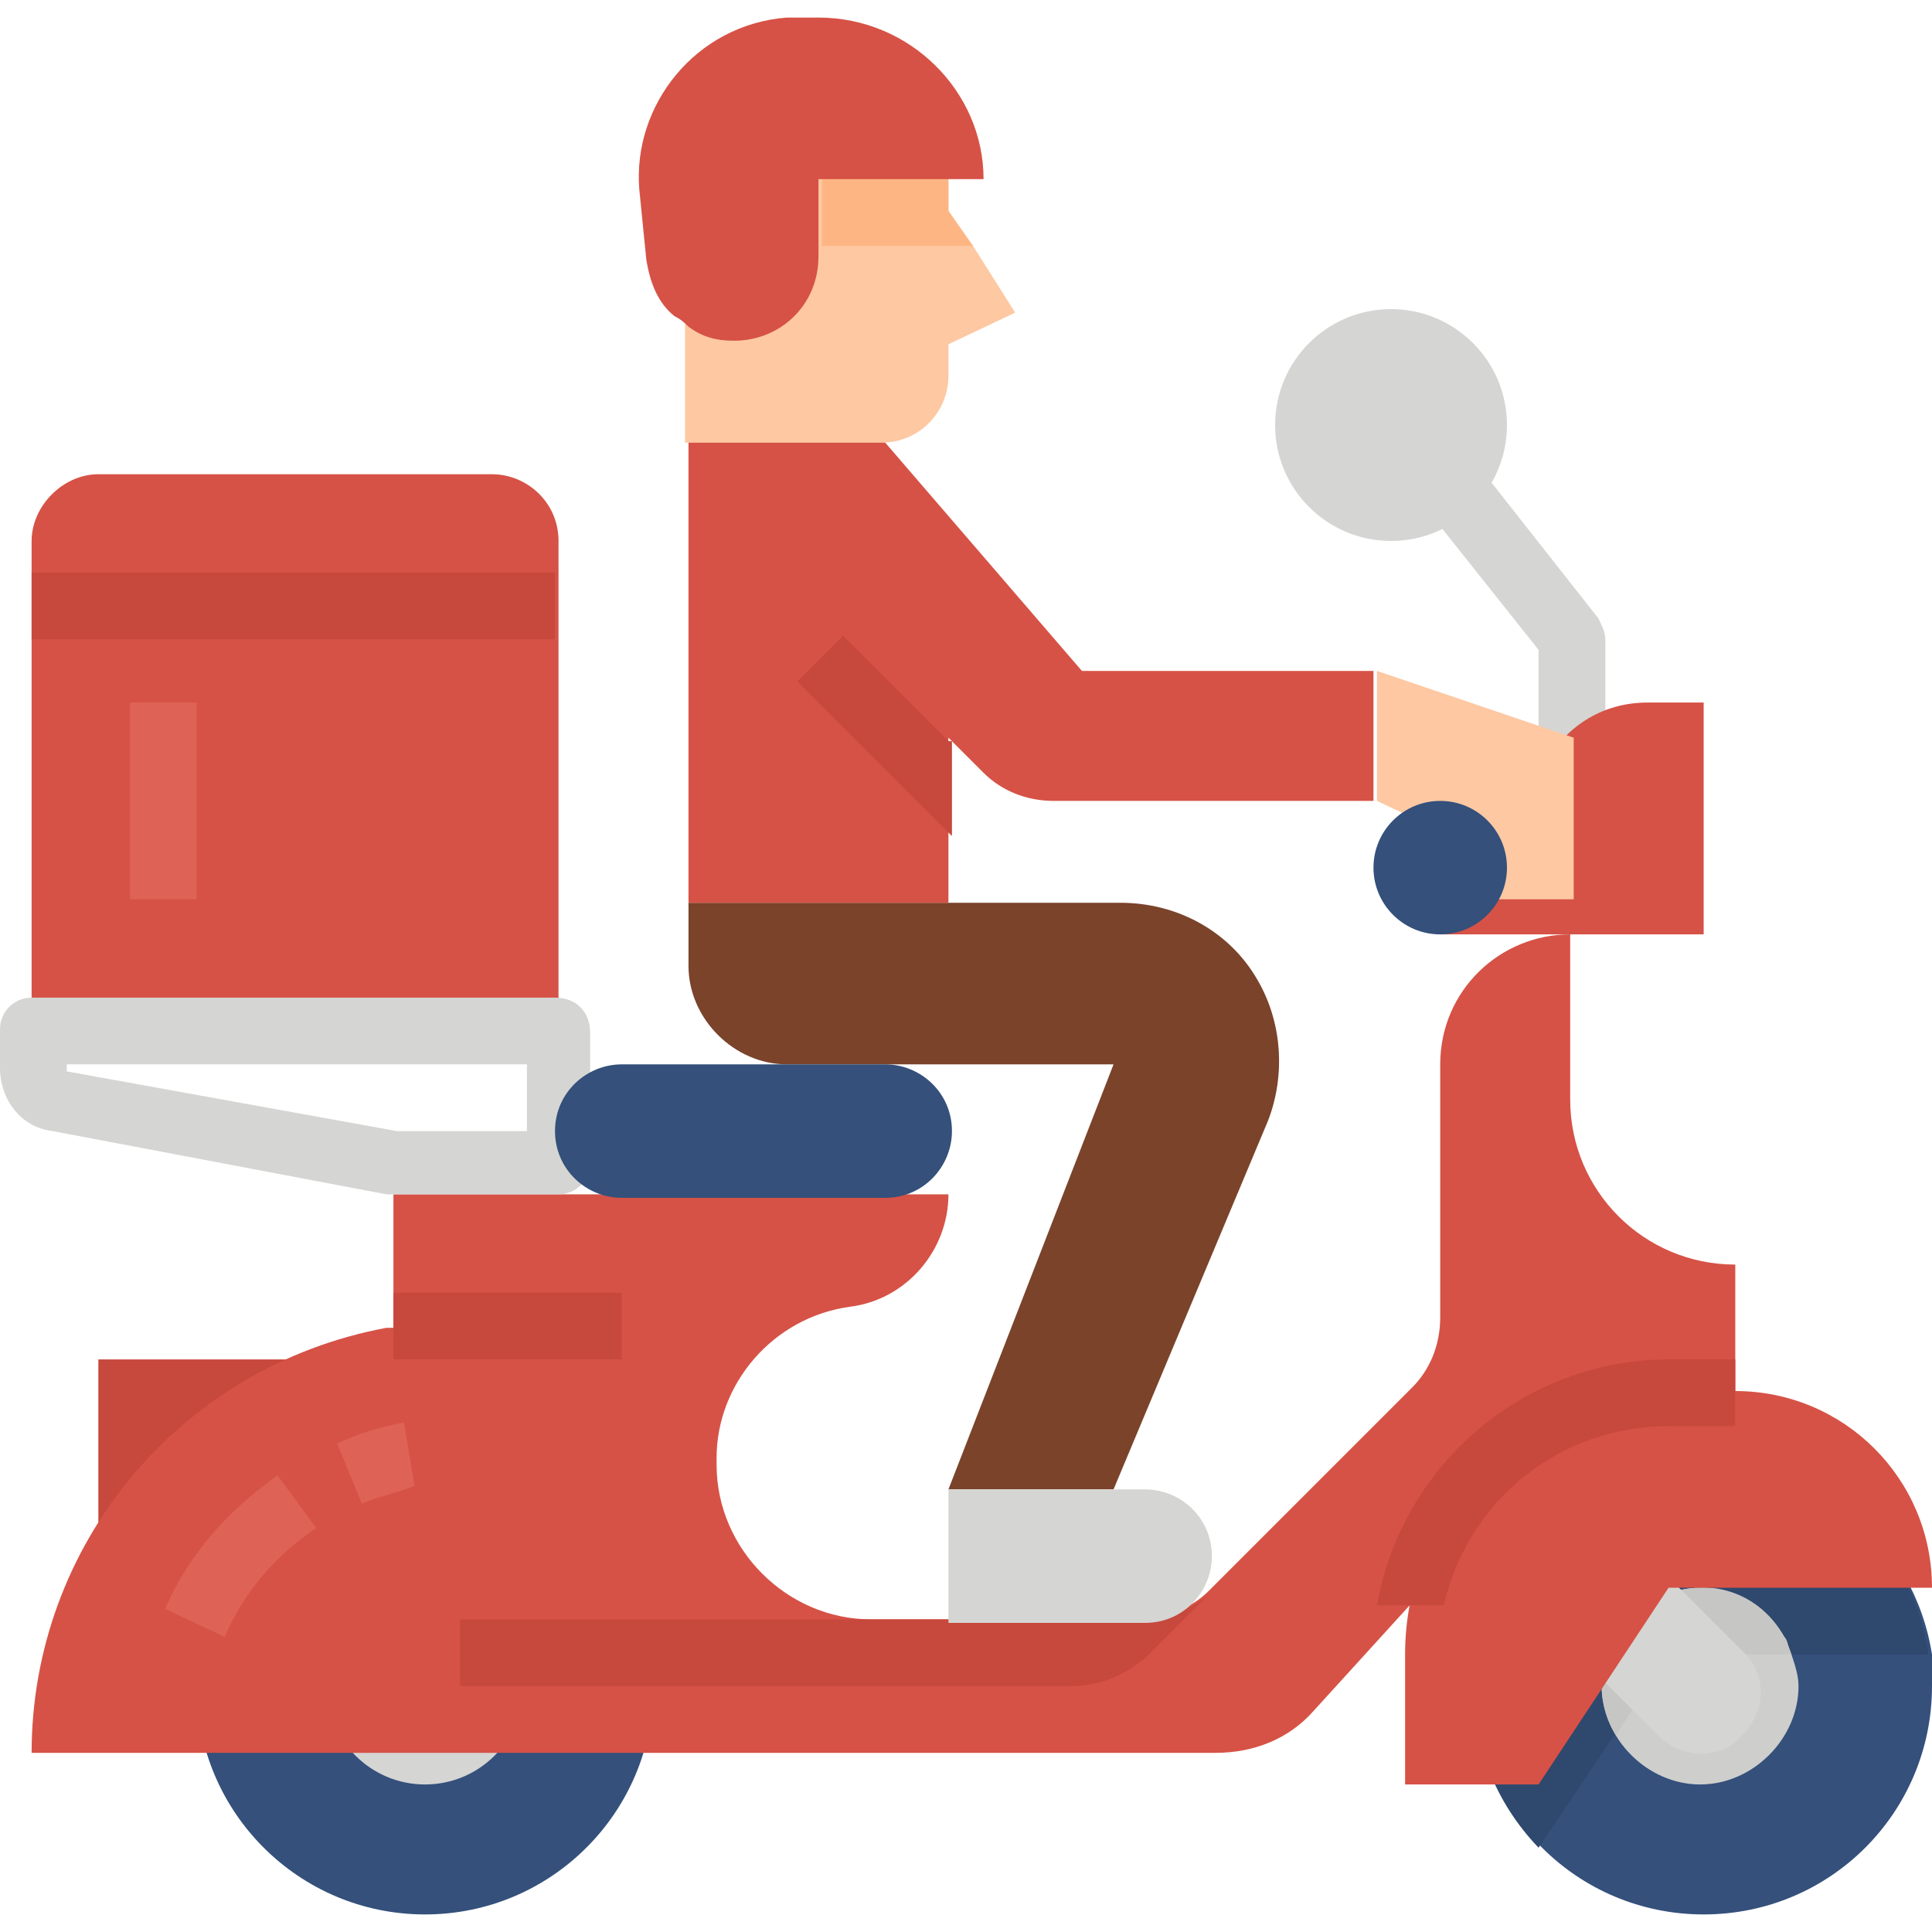 <?xml version="1.0" encoding="utf-8"?>
<!-- Generator: Adobe Illustrator 25.4.1, SVG Export Plug-In . SVG Version: 6.00 Build 0)  -->
<svg version="1.1" id="Layer_1" xmlns="http://www.w3.org/2000/svg" xmlns:xlink="http://www.w3.org/1999/xlink" x="0px" y="0px"
	 width="55px" height="55px" viewBox="0 0 55 55" style="enable-background:new 0 0 55 55;" xml:space="preserve">
<style type="text/css">
	.st0{fill:#D5D5D3;}
	.st1{fill:#FDC8A2;}
	.st2{fill:#FDB683;}
	.st3{fill:#C7483C;}
	.st4{fill:#34507B;}
	.st5{fill:#D65246;}
	.st6{fill:#DF6257;}
	.st7{fill:#7A432A;}
	.st8{fill:#2F486E;}
	.st9{fill:#CECECC;}
	.st10{fill:#C6C6C4;}
</style>
<g id="Flat">
	<circle class="st0" cx="39.6" cy="12.1" r="3.3"/>
	<path class="st0" d="M45.7,21h-1.9v-2.5l-3.5-4.4l1.5-1.2l3.7,4.7c0.1,0.2,0.2,0.4,0.2,0.6L45.7,21z"/>
	<path class="st1" d="M28.9,8.9L27,9.8v0.9c0,1-0.8,1.9-1.9,1.9h-5.6V3.3H27v2.8L27.7,7L28.9,8.9z"/>
	<path class="st2" d="M27.7,7h-4.3V5.1H27v0.9L27.7,7z"/>
	<path class="st3" d="M2.8,38.7h6.5v5.6H2.8V38.7z"/>
	<circle class="st4" cx="12.1" cy="48" r="6.5"/>
	<circle class="st0" cx="12.1" cy="48" r="2.8"/>
	<path class="st5" d="M2.8,13.5H14c1,0,1.9,0.8,1.9,1.9v13.1l0,0H0.9l0,0V15.4C0.9,14.4,1.8,13.5,2.8,13.5z"/>
	<path class="st6" d="M3.7,20h1.9v5.6H3.7V20z"/>
	<path class="st3" d="M0.9,16.3h14.9v1.9H0.9V16.3z"/>
	<path class="st5" d="M34.4,45.3l5.8-5.8c0.5-0.5,0.8-1.2,0.8-2v-7.2c0-2.1,1.7-3.7,3.7-3.7v4.7c0,2.6,2.1,4.7,4.7,4.7v3.7h-2.1
		c-1.1,0-2.1,0.4-2.8,1.2l-7.1,7.8c-0.7,0.8-1.7,1.2-2.8,1.2H0.9c0-5.9,4.2-11,10.1-12.1l0.2,0V34H27c0,1.6-1.2,3-2.8,3.2
		c-2.2,0.3-3.8,2.2-3.8,4.3v0.2c0,2.4,2,4.4,4.4,4.4h7.5C33.1,46.1,33.9,45.8,34.4,45.3L34.4,45.3z"/>
	<path class="st6" d="M10.3,42.8l-0.7-1.7c0.6-0.3,1.3-0.5,1.9-0.6l0.3,1.8C11.3,42.5,10.8,42.6,10.3,42.8z"/>
	<path class="st6" d="M6.4,46.6l-1.7-0.8C5.4,44.2,6.5,43,7.9,42l1.1,1.5C7.8,44.3,6.9,45.4,6.4,46.6L6.4,46.6z"/>
	<path class="st0" d="M15.8,28.4H0.9c-0.5,0-0.9,0.4-0.9,0.9v1.1c0,0.9,0.6,1.7,1.5,1.8L11,34c0.1,0,0.1,0,0.2,0h4.7
		c0.5,0,0.9-0.4,0.9-0.9v-3.7C16.8,28.8,16.4,28.4,15.8,28.4z M14.9,32.2h-3.6l-9.4-1.7v-0.2h13.1V32.2z"/>
	<path class="st5" d="M28,5.1h-4.7v2.2c0,1.4-1.1,2.4-2.4,2.4c-0.5,0-0.9-0.1-1.3-0.4c-0.1-0.1-0.2-0.2-0.4-0.3
		c-0.5-0.4-0.7-1-0.8-1.6l-0.2-2C18,3,19.8,0.7,22.4,0.5c0.2,0,0.3,0,0.5,0h0.4C25.9,0.5,28,2.6,28,5.1z"/>
	<path class="st7" d="M19.6,25.6v1.9c0,1.5,1.3,2.8,2.8,2.8h9.3L27,42.4h4.7l4.4-10.5c0.5-1.3,0.4-2.8-0.3-4
		c-0.8-1.4-2.3-2.2-3.9-2.2H19.6z"/>
	<path class="st5" d="M30.8,19.1l-5.6-6.5h-5.6v13.1H27V21l1,1c0.5,0.5,1.2,0.8,2,0.8h9.1v-3.7H30.8z"/>
	<path class="st5" d="M41,26.6h7.5V20h-1.6c-1.3,0-2.4,0.7-3,1.9L41,22.8V26.6z"/>
	<path class="st4" d="M55,48c0,3.6-2.9,6.5-6.5,6.5c-3.6,0-6.5-2.9-6.5-6.5c0-3.6,2.9-6.5,6.5-6.5c3.2,0,6,2.4,6.5,5.6
		C55,47.4,55,47.7,55,48z"/>
	<path class="st8" d="M54.9,47.1h-7.4l-3.7,5.5c-2.5-2.6-2.5-6.7,0-9.2c2.6-2.5,6.7-2.5,9.2,0C54.1,44.4,54.7,45.7,54.9,47.1z"/>
	<path class="st9" d="M51.2,48c0,1.5-1.3,2.8-2.8,2.8c-1.5,0-2.8-1.3-2.8-2.8c0-1.5,1.3-2.8,2.8-2.8c1.2,0,2.2,0.7,2.6,1.9
		C51.1,47.4,51.2,47.7,51.2,48z"/>
	<path class="st10" d="M51,47.1h-3.5L46,49.4c-0.8-1.3-0.4-3,1-3.8s3-0.4,3.8,1C50.9,46.7,50.9,46.9,51,47.1z"/>
	<path class="st0" d="M44.3,46.5l2.9,2.9c0.7,0.7,1.8,0.7,2.4,0c0,0,0,0,0,0c0.7-0.7,0.7-1.8,0-2.4c0,0,0,0,0,0l-2.9-2.9L44.3,46.5z
		"/>
	<path class="st5" d="M40.1,50.8h3.7l3.7-5.6H55c0-3.1-2.5-5.6-5.6-5.6h-1.9c-4.1,0-7.5,3.3-7.5,7.5V50.8z"/>
	<path class="st1" d="M39.2,19.1v3.7l1.9,0.9v1.9h3.7V21L39.2,19.1z"/>
	<circle class="st4" cx="41" cy="24.7" r="1.9"/>
	<g>
		<path class="st3" d="M11.2,36.8h6.5v1.9h-6.5V36.8z"/>
		<path class="st3" d="M30.5,48H13.1v-1.9h19.4c0.7,0,1.5-0.3,2-0.8l0.1-0.1l-2,2C32,47.7,31.3,48,30.5,48z"/>
		<path class="st3" d="M47.5,38.7c-4.1,0-7.6,3-8.3,7h1.9c0.7-3,3.3-5.1,6.4-5.1h1.9v-1.9H47.5z"/>
	</g>
	<path class="st4" d="M17.7,30.3h7.5c1,0,1.9,0.8,1.9,1.9l0,0c0,1-0.8,1.9-1.9,1.9h-7.5c-1,0-1.9-0.8-1.9-1.9l0,0
		C15.8,31.1,16.7,30.3,17.7,30.3z"/>
	<path class="st3" d="M27,21.1L24,18.1l-1.3,1.3l4.4,4.4V21.1z"/>
	<path class="st0" d="M27,42.4h5.6c1,0,1.9,0.8,1.9,1.9c0,1-0.8,1.9-1.9,1.9H27l0,0V42.4L27,42.4z"/>
</g>
</svg>
